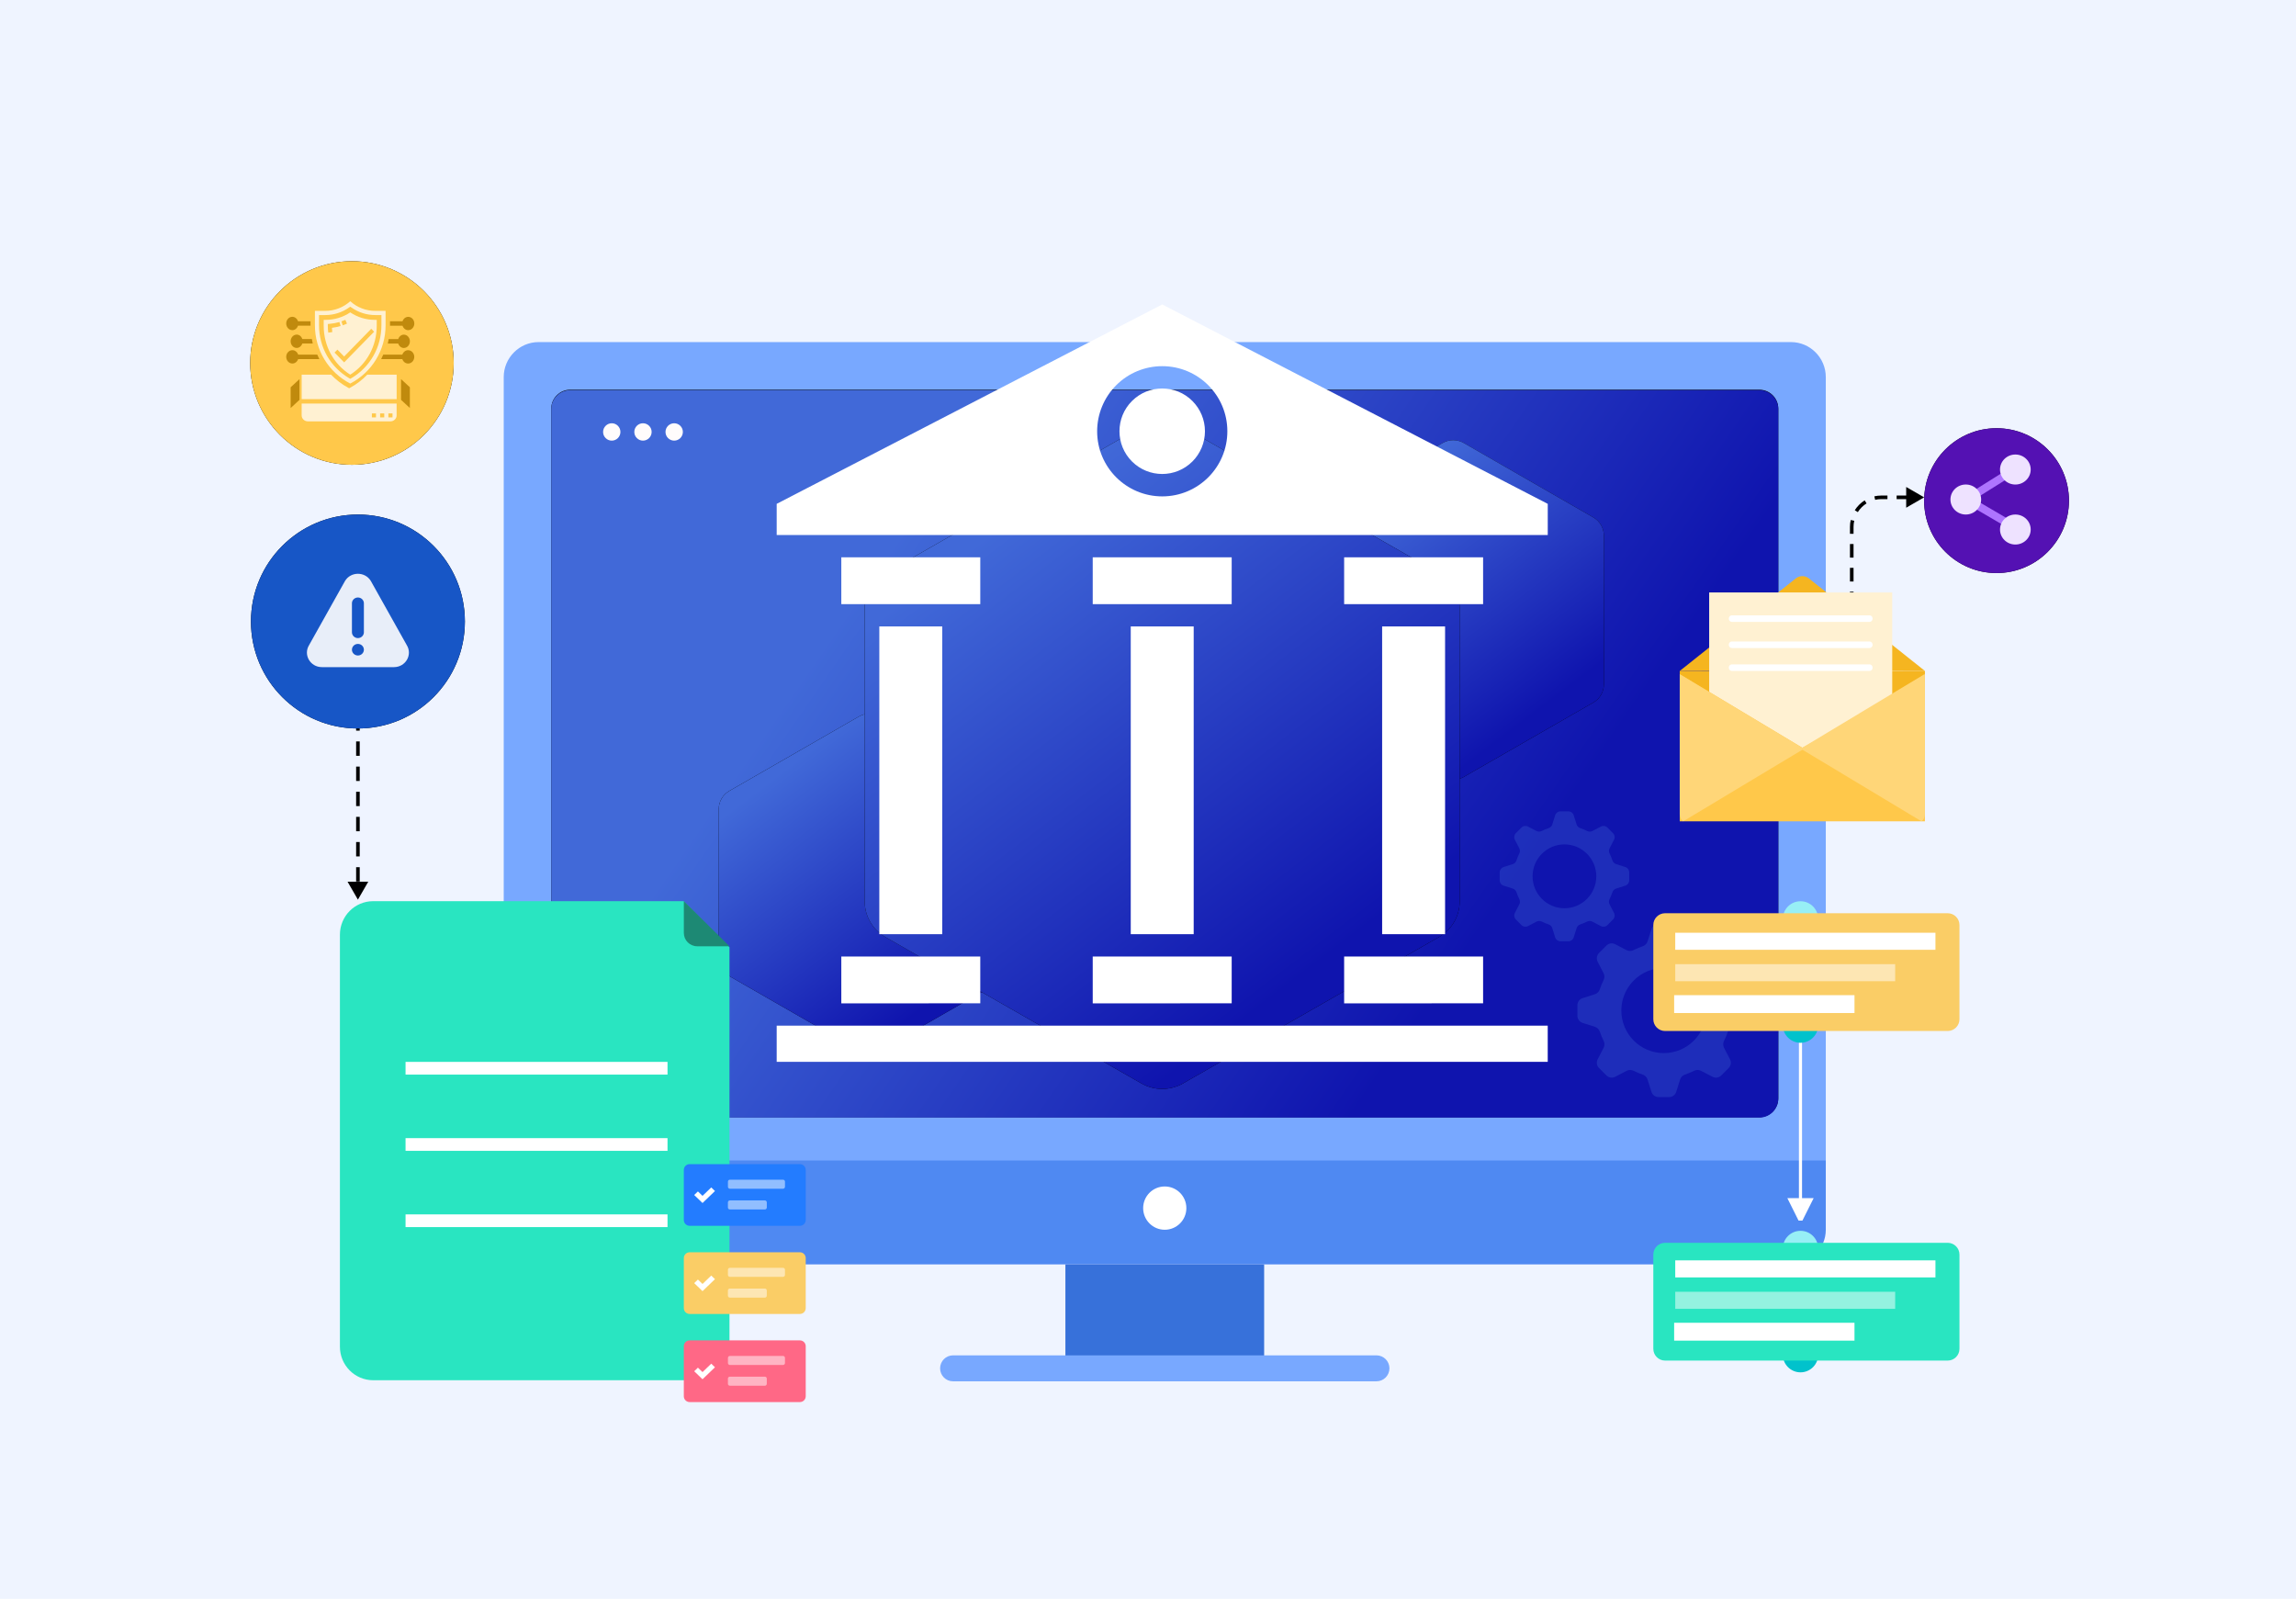 <?xml version="1.0" encoding="UTF-8"?>
<svg id="Layer_1" data-name="Layer 1" xmlns="http://www.w3.org/2000/svg" xmlns:xlink="http://www.w3.org/1999/xlink" viewBox="0 0 820 571">
  <defs>
    <style>
      .cls-1 {
        opacity: .43;
      }

      .cls-1, .cls-2, .cls-3, .cls-4 {
        fill: none;
      }

      .cls-2 {
        opacity: .9;
      }

      .cls-5 {
        fill: url(#linear-gradient);
      }

      .cls-6 {
        fill: #facd66;
      }

      .cls-7 {
        fill: #01c2cc;
      }

      .cls-8, .cls-9 {
        fill: #f5b520;
      }

      .cls-10 {
        fill: #fffcfc;
      }

      .cls-11, .cls-12, .cls-13, .cls-14, .cls-15 {
        fill: #fff;
      }

      .cls-16, .cls-17 {
        fill: #fff1d2;
      }

      .cls-18, .cls-19 {
        fill: #ffc84a;
      }

      .cls-20 {
        fill: #eee2ff;
      }

      .cls-21 {
        fill: #eff4ff;
      }

      .cls-22 {
        fill: #ff6886;
      }

      .cls-23 {
        fill: #97eff5;
      }

      .cls-24 {
        fill: #314eca;
      }

      .cls-25 {
        fill: #c08a0d;
      }

      .cls-26 {
        fill: #1d8974;
      }

      .cls-27 {
        fill: #237cff;
      }

      .cls-28 {
        fill: #1756c6;
      }

      .cls-29 {
        fill: #5411b3;
      }

      .cls-30 {
        fill: #29e5c1;
      }

      .cls-3 {
        stroke: #ae74ff;
        stroke-width: 2.77px;
      }

      .cls-12 {
        isolation: isolate;
      }

      .cls-12, .cls-14 {
        opacity: .5;
      }

      .cls-31 {
        fill: url(#linear-gradient-3);
      }

      .cls-32 {
        fill: url(#linear-gradient-4);
      }

      .cls-33 {
        fill: url(#linear-gradient-2);
      }

      .cls-34 {
        fill: #3771da;
      }

      .cls-34, .cls-35, .cls-36, .cls-17, .cls-13, .cls-9, .cls-19, .cls-37, .cls-15 {
        fill-rule: evenodd;
      }

      .cls-35 {
        fill: #78a8ff;
      }

      .cls-36 {
        fill: #4f89f2;
      }

      .cls-37 {
        fill: #ffd678;
      }

      .cls-4 {
        stroke-width: 1.11px;
      }

      .cls-4, .cls-15 {
        stroke: #fff;
      }

      .cls-15 {
        stroke-width: 2.21px;
      }
    </style>
    <linearGradient id="linear-gradient" x1="315.28" y1="372.4" x2="521.93" y2="229.53" gradientTransform="translate(0 572) scale(1 -1)" gradientUnits="userSpaceOnUse">
      <stop offset="0" stop-color="#4169d8"/>
      <stop offset="1" stop-color="#0f14ae"/>
    </linearGradient>
    <linearGradient id="linear-gradient-2" x1="488.26" y1="394.61" x2="547.5" y2="316.68" xlink:href="#linear-gradient"/>
    <linearGradient id="linear-gradient-3" x1="279.75" y1="296.92" x2="338.99" y2="218.99" xlink:href="#linear-gradient"/>
    <linearGradient id="linear-gradient-4" x1="354.24" y1="381.99" x2="471.49" y2="228.43" xlink:href="#linear-gradient"/>
  </defs>
  <rect class="cls-21" y="-2.05" width="820" height="575.1"/>
  <path d="m713.05,204.65c14.28,0,25.86-11.58,25.86-25.86s-11.58-25.86-25.86-25.86-25.86,11.58-25.86,25.86,11.58,25.86,25.86,25.86Z"/>
  <path class="cls-29" d="m713.05,204.65c14.28,0,25.86-11.58,25.86-25.86s-11.58-25.86-25.86-25.86-25.86,11.58-25.86,25.86,11.58,25.86,25.86,25.86Z"/>
  <path class="cls-3" d="m720.19,188.7l-17.69-10.34,17.69-11.08"/>
  <path class="cls-20" d="m702.07,183.75c3.02,0,5.48-2.4,5.48-5.36s-2.45-5.36-5.48-5.36-5.48,2.4-5.48,5.36,2.45,5.36,5.48,5.36Z"/>
  <path class="cls-20" d="m719.77,173.04c3.02,0,5.48-2.4,5.48-5.36s-2.45-5.36-5.48-5.36-5.48,2.4-5.48,5.36,2.45,5.36,5.48,5.36Z"/>
  <path class="cls-20" d="m719.77,194.47c3.02,0,5.48-2.4,5.48-5.36s-2.45-5.36-5.48-5.36-5.48,2.4-5.48,5.36,2.45,5.36,5.48,5.36Z"/>
  <path d="m687.19,177.61l-6.41-3.7v7.41l6.41-3.7Zm-25.21,44.67v-2.43h-1.28v2.43h1.28Zm0-6.09v-4.87h-1.28v4.87h1.28Zm0-8.52v-4.87h-1.28v4.87h1.28Zm0-8.52v-4.87h-1.28v4.87h1.28Zm0-8.52v-2.44h-1.28v2.44h1.28Zm0-2.44c0-.76.08-1.5.25-2.21l-1.25-.28c-.18.8-.28,1.64-.28,2.5h1.28Zm1.52-5.29c.79-1.26,1.87-2.33,3.13-3.13l-.68-1.08c-1.42.9-2.63,2.11-3.53,3.53l1.09.68Zm6.2-4.4c.71-.16,1.45-.25,2.21-.25v-1.28c-.86,0-1.69.1-2.5.28l.28,1.25Zm2.21-.25h2.18v-1.28h-2.18v1.28Zm5.46,0h4.37v-1.28h-4.37v1.28Z"/>
  <path class="cls-35" d="m652.07,134.67c0-6.88-5.59-12.5-12.42-12.5H192.33c-6.83,0-12.43,5.63-12.43,12.5v281.32h472.17V134.67Z"/>
  <path class="cls-36" d="m179.9,414.44v24.74c0,6.8,5.59,12.37,12.43,12.37h447.32c6.83,0,12.42-5.57,12.42-12.37v-24.74H179.9Z"/>
  <path d="m203.63,398.98h424.72c3.73,0,6.75-3.02,6.75-6.76v-246.28c0-3.73-3.02-6.76-6.75-6.76H203.63c-3.73,0-6.75,3.03-6.75,6.76v246.28c0,3.73,3.02,6.76,6.75,6.76Z"/>
  <path class="cls-5" d="m203.63,399.12h424.72c3.73,0,6.75-3.03,6.75-6.76v-246.28c0-3.73-3.02-6.76-6.75-6.76H203.63c-3.73,0-6.75,3.02-6.75,6.76v246.28c0,3.73,3.02,6.76,6.75,6.76Z"/>
  <path class="cls-34" d="m380.5,485.58h70.98v-34.02h-70.98v34.02Z"/>
  <path class="cls-13" d="m423.7,431.45c0,4.27-3.46,7.73-7.72,7.73s-7.71-3.46-7.71-7.73,3.45-7.73,7.71-7.73,7.72,3.46,7.72,7.73Z"/>
  <path class="cls-35" d="m340.39,493.31h151.2c2.56,0,4.64-2.08,4.64-4.64s-2.07-4.64-4.64-4.64h-151.2c-2.56,0-4.64,2.08-4.64,4.64s2.07,4.64,4.64,4.64Z"/>
  <g>
    <path class="cls-10" d="m229.63,157.36c1.71,0,3.1-1.39,3.1-3.1s-1.39-3.1-3.1-3.1-3.09,1.39-3.09,3.1,1.39,3.1,3.09,3.1Z"/>
    <path class="cls-10" d="m218.49,157.36c1.71,0,3.09-1.39,3.09-3.1s-1.39-3.1-3.09-3.1-3.1,1.39-3.1,3.1,1.39,3.1,3.1,3.1Z"/>
    <path class="cls-10" d="m240.78,157.36c1.71,0,3.1-1.39,3.1-3.1s-1.39-3.1-3.1-3.1-3.1,1.39-3.1,3.1,1.39,3.1,3.1,3.1Z"/>
  </g>
  <g class="cls-1">
    <path class="cls-24" d="m596.1,329.96c1.16,0,2.19.75,2.54,1.86l1.39,4.39c.26.83.91,1.46,1.74,1.74,1.14.38,2.25.84,3.31,1.37.77.39,1.69.41,2.46,0l4.08-2.12c1.03-.54,2.29-.34,3.11.48l2.66,2.67c.82.82,1.01,2.08.48,3.11l-2.12,4.1c-.4.77-.39,1.68,0,2.46.53,1.06.99,2.16,1.36,3.3.27.83.91,1.48,1.73,1.74l4.4,1.4c1.11.35,1.86,1.38,1.86,2.54v3.77c0,1.16-.75,2.19-1.86,2.54l-4.42,1.4c-.83.26-1.46.91-1.73,1.74-.37,1.13-.83,2.22-1.36,3.27-.39.78-.4,1.69,0,2.46l2.14,4.13c.53,1.03.34,2.29-.48,3.11l-2.66,2.66c-.82.82-2.08,1.02-3.11.48l-4.13-2.15c-.77-.4-1.68-.39-2.46,0-1.04.52-2.12.98-3.24,1.35-.82.27-1.47.91-1.74,1.74l-1.4,4.44c-.35,1.11-1.38,1.86-2.54,1.86h-3.76c-1.16,0-2.19-.75-2.54-1.86l-1.41-4.44c-.26-.83-.91-1.46-1.73-1.74-1.12-.37-2.2-.82-3.24-1.35-.78-.39-1.69-.4-2.46,0l-4.13,2.15c-1.03.54-2.29.34-3.11-.48l-2.66-2.66c-.82-.82-1.01-2.08-.48-3.11l2.14-4.13c.4-.77.39-1.69,0-2.46-.53-1.05-.98-2.14-1.36-3.27-.27-.82-.91-1.47-1.73-1.74l-4.42-1.4c-1.1-.35-1.86-1.38-1.86-2.54v-3.77c0-1.16.75-2.19,1.86-2.54l4.4-1.4c.83-.26,1.46-.92,1.73-1.74.37-1.14.83-2.24,1.36-3.3.39-.78.4-1.69,0-2.46l-2.12-4.1c-.53-1.03-.34-2.29.48-3.11l2.66-2.67c.82-.82,2.08-1.02,3.11-.48l4.08,2.12c.77.4,1.68.39,2.46,0,1.06-.54,2.16-1,3.3-1.38.82-.27,1.47-.91,1.74-1.74l1.39-4.39c.35-1.11,1.38-1.86,2.54-1.86h3.76Zm-1.88,15.73c-8.38,0-15.17,6.81-15.17,15.2s6.79,15.2,15.17,15.2,15.17-6.81,15.17-15.2-6.79-15.2-15.17-15.2Z"/>
    <path class="cls-24" d="m560.14,289.76c.87,0,1.64.56,1.9,1.4l1.04,3.29c.2.62.69,1.1,1.3,1.3.86.28,1.68.63,2.48,1.03.58.3,1.27.3,1.84,0l3.06-1.59c.77-.4,1.71-.26,2.33.36l1.99,2c.62.62.76,1.56.36,2.33l-1.59,3.08c-.3.58-.29,1.26,0,1.85.4.79.74,1.62,1.02,2.47.2.62.68,1.11,1.3,1.31l3.3,1.05c.83.26,1.39,1.04,1.39,1.91v2.83c0,.87-.56,1.64-1.39,1.91l-3.31,1.05c-.62.2-1.1.68-1.3,1.3-.28.85-.62,1.66-1.02,2.45-.29.58-.3,1.27,0,1.85l1.6,3.1c.4.77.25,1.72-.36,2.33l-1.99,2c-.61.62-1.56.76-2.33.36l-3.1-1.61c-.58-.3-1.26-.29-1.84,0-.78.39-1.59.73-2.43,1.01-.62.2-1.11.68-1.3,1.3l-1.05,3.33c-.26.83-1.03,1.4-1.9,1.4h-2.82c-.87,0-1.64-.56-1.9-1.4l-1.05-3.33c-.2-.62-.68-1.1-1.3-1.3-.84-.28-1.65-.62-2.43-1.01-.58-.29-1.26-.3-1.84,0l-3.1,1.61c-.77.4-1.71.25-2.33-.36l-1.99-2c-.61-.62-.76-1.56-.36-2.33l1.6-3.1c.3-.58.29-1.26,0-1.85-.4-.79-.74-1.61-1.02-2.45-.2-.62-.68-1.11-1.3-1.3l-3.31-1.05c-.83-.26-1.39-1.04-1.39-1.91v-2.83c0-.87.56-1.64,1.39-1.91l3.3-1.05c.62-.2,1.1-.69,1.3-1.31.28-.85.62-1.68,1.02-2.47.29-.58.3-1.27,0-1.85l-1.59-3.08c-.4-.77-.25-1.72.36-2.34l1.99-2c.62-.62,1.56-.76,2.33-.36l3.06,1.59c.58.3,1.26.29,1.84,0,.79-.4,1.62-.75,2.48-1.03.62-.2,1.11-.68,1.3-1.3l1.04-3.29c.26-.83,1.03-1.4,1.9-1.4h2.82Zm-1.41,11.8c-6.28,0-11.38,5.1-11.38,11.4s5.09,11.4,11.38,11.4,11.38-5.11,11.38-11.4-5.09-11.4-11.38-11.4Z"/>
  </g>
  <path d="m522.77,158.21c-2.33-1.34-5.2-1.34-7.54,0l-46.27,26.57c-2.33,1.34-3.77,3.81-3.77,6.49v53.14c0,2.68,1.44,5.15,3.77,6.49l46.27,26.57c2.33,1.34,5.21,1.34,7.54,0l46.27-26.57c2.33-1.34,3.77-3.81,3.77-6.49v-53.14c0-2.68-1.44-5.15-3.77-6.49l-46.27-26.57Z"/>
  <path class="cls-33" d="m522.77,158.21c-2.33-1.34-5.2-1.34-7.54,0l-46.27,26.57c-2.33,1.34-3.77,3.81-3.77,6.49v53.14c0,2.68,1.44,5.15,3.77,6.49l46.27,26.57c2.33,1.34,5.21,1.34,7.54,0l46.27-26.57c2.33-1.34,3.77-3.81,3.77-6.49v-53.14c0-2.68-1.44-5.15-3.77-6.49l-46.27-26.57Z"/>
  <path d="m314.27,255.9c-2.33-1.34-5.2-1.34-7.54,0l-46.27,26.57c-2.33,1.34-3.77,3.81-3.77,6.49v53.14c0,2.68,1.44,5.15,3.77,6.49l46.27,26.57c2.33,1.34,5.21,1.34,7.54,0l46.27-26.57c2.33-1.34,3.77-3.81,3.77-6.49v-53.14c0-2.68-1.44-5.15-3.77-6.49l-46.27-26.57Z"/>
  <path class="cls-31" d="m314.27,255.9c-2.33-1.34-5.2-1.34-7.54,0l-46.27,26.57c-2.33,1.34-3.77,3.81-3.77,6.49v53.14c0,2.68,1.44,5.15,3.77,6.49l46.27,26.57c2.33,1.34,5.21,1.34,7.54,0l46.27-26.57c2.33-1.34,3.77-3.81,3.77-6.49v-53.14c0-2.68-1.44-5.15-3.77-6.49l-46.27-26.57Z"/>
  <path d="m422.51,152.44c-4.6-2.63-10.27-2.63-14.88,0l-91.37,52.24c-4.6,2.63-7.44,7.49-7.44,12.76v104.47c0,5.26,2.84,10.13,7.44,12.76l91.37,52.24c4.61,2.63,10.28,2.63,14.88,0l91.37-52.24c4.6-2.63,7.44-7.49,7.44-12.76v-104.47c0-5.27-2.83-10.13-7.44-12.76l-91.37-52.24Z"/>
  <path class="cls-32" d="m422.51,152.44c-4.6-2.63-10.27-2.63-14.88,0l-91.37,52.24c-4.6,2.63-7.44,7.49-7.44,12.76v104.47c0,5.26,2.84,10.13,7.44,12.76l91.37,52.24c4.61,2.63,10.28,2.63,14.88,0l91.37-52.24c4.6-2.63,7.44-7.49,7.44-12.76v-104.47c0-5.27-2.83-10.13-7.44-12.76l-91.37-52.24Z"/>
  <g>
    <path class="cls-9" d="m600.06,239.61l43.63-.16,43.78.16-21.89-17.43-19.53-15.6c-1.38-1.1-3.34-1.1-4.72,0l-19.53,15.6-21.89,17.43h.15Z"/>
    <path class="cls-8" d="m687.47,239.61h-87.56v51.38h87.56v-51.38Z"/>
    <path class="cls-17" d="m610.42,282.81h65.38v-71.23h-65.38v71.23Z"/>
    <path class="cls-13" d="m667.71,222.09h-49.2c-.6,0-1.09-.52-1.09-1.17s.49-1.17,1.09-1.17h49.2c.6,0,1.08.52,1.08,1.17s-.48,1.17-1.08,1.17Z"/>
    <path class="cls-13" d="m667.71,231.43h-49.2c-.6,0-1.09-.52-1.09-1.17s.49-1.17,1.09-1.17h49.2c.6,0,1.08.52,1.08,1.17s-.48,1.17-1.08,1.17Z"/>
    <path class="cls-13" d="m667.71,239.61h-49.2c-.6,0-1.09-.52-1.09-1.17s.49-1.17,1.09-1.17h49.2c.6,0,1.08.52,1.08,1.17s-.48,1.17-1.08,1.17Z"/>
    <path class="cls-19" d="m599.91,240.77v52.55h87.56v-49.78l-43.78,23.51-43.78-26.27Z"/>
    <path class="cls-37" d="m599.91,240.77v50.05c0,1.01.48,1.9,1.22,2.5l43.14-25.91-44.36-26.64Z"/>
    <path class="cls-37" d="m687.32,240.77l-44.21,26.6,43.14,25.95c.75-.59,1.22-1.49,1.22-2.5v-49.74c0-.12-.06-.23-.15-.31Z"/>
  </g>
  <path class="cls-11" d="m138.54,216.86c-1.84,0-3.33-1.48-3.33-3.32s1.49-3.32,3.33-3.32,3.33,1.48,3.33,3.32-1.49,3.32-3.33,3.32Z"/>
  <path class="cls-11" d="m186.09,489.61c2.54,0,4.6-2.06,4.6-4.59s-2.06-4.59-4.6-4.59-4.6,2.06-4.6,4.59,2.06,4.59,4.6,4.59Z"/>
  <path class="cls-13" d="m425.87,143.21c-5.96-5.96-15.63-5.96-21.59,0-5.96,5.96-5.96,15.63,0,21.59,5.96,5.96,15.63,5.96,21.59,0,2.86-2.86,4.47-6.75,4.47-10.79,0-4.05-1.61-7.94-4.48-10.8Zm126.89,223.07h-275.37v12.94h275.37v-12.94Zm0-175.22h-275.37v-11.12l137.69-71.21,137.69,71.21v11.12Zm-202.66,167.25v-16.7h-49.63v16.72l49.63-.02Zm-49.63-159.28v16.72h49.63v-16.72h-49.63Zm36.05,24.69h-22.48v109.91h22.48v-109.91Zm103.37,134.59v-16.7h-49.63v16.72l49.63-.02Zm-49.63-159.28v16.72h49.63v-16.72h-49.63Zm36.05,24.69h-22.47v109.91h22.48v-109.91h0Zm103.37,134.59v-16.7h-49.63v16.72l49.63-.02Zm-49.63-159.28v16.72h49.63v-16.72h-49.63Zm36.05,24.69h-22.48v109.91h22.48v-109.91Zm-101.03-92.95c12.84-.01,23.26,10.39,23.27,23.23.01,12.84-10.39,23.26-23.23,23.27-12.84.01-23.26-10.39-23.27-23.23,0-6.17,2.44-12.08,6.8-16.45,4.35-4.37,10.26-6.82,16.43-6.82Z"/>
  <g>
    <path class="cls-30" d="m133.27,321.83h110.9l8.03,8.22,8.33,8.22v142.68c0,6.62-5.32,11.97-11.88,11.97h-115.37c-6.56,0-11.88-5.36-11.88-11.97v-147.15c0-6.62,5.32-11.97,11.88-11.97Z"/>
    <path class="cls-26" d="m249.02,337.94c-2.64,0-4.79-2.13-4.79-4.74v-11.37l16.29,16.11h-11.5Z"/>
    <path class="cls-13" d="m144.84,379.23h93.56v4.54h-93.56v-4.54Zm0,27.23h93.56v4.54h-93.56v-4.54Zm0,27.23h93.56v4.54h-93.56v-4.54Z"/>
  </g>
  <g>
    <path class="cls-15" d="m643.03,434.81l-2.9-5.81h5.81l-2.91,5.81Z"/>
    <path class="cls-23" d="m643.04,334.48c3.48,0,6.31-2.82,6.31-6.31s-2.82-6.31-6.31-6.31-6.31,2.82-6.31,6.31,2.82,6.31,6.31,6.31Z"/>
    <path class="cls-23" d="m643.04,452.18c3.48,0,6.31-2.82,6.31-6.31s-2.82-6.31-6.31-6.31-6.31,2.82-6.31,6.31,2.82,6.31,6.31,6.31Z"/>
    <path class="cls-7" d="m643.04,490.1c3.48,0,6.31-2.82,6.31-6.31s-2.82-6.31-6.31-6.31-6.31,2.82-6.31,6.31,2.82,6.31,6.31,6.31Z"/>
    <path class="cls-4" d="m643.03,367.97v65.18"/>
    <path class="cls-7" d="m643.04,372.41c3.48,0,6.31-2.82,6.31-6.31s-2.82-6.31-6.31-6.31-6.31,2.82-6.31,6.31,2.82,6.31,6.31,6.31Z"/>
    <path class="cls-6" d="m695.6,326.14h-100.92c-2.32,0-4.21,1.88-4.21,4.21v33.64c0,2.32,1.88,4.21,4.21,4.21h100.92c2.32,0,4.21-1.88,4.21-4.21v-33.64c0-2.32-1.88-4.21-4.21-4.21Z"/>
    <path class="cls-30" d="m695.6,443.84h-100.92c-2.32,0-4.21,1.88-4.21,4.21v33.64c0,2.32,1.88,4.21,4.21,4.21h100.92c2.32,0,4.21-1.88,4.21-4.21v-33.64c0-2.32-1.88-4.21-4.21-4.21Z"/>
  </g>
  <g>
    <path class="cls-27" d="m285.68,415.74h-39.38c-1.15,0-2.08.93-2.08,2.08v17.87c0,1.15.93,2.08,2.08,2.08h39.38c1.15,0,2.08-.93,2.08-2.08v-17.87c0-1.15-.93-2.08-2.08-2.08Z"/>
    <path class="cls-13" d="m250.9,429.63l-2.97-2.86,1.33-1.28,1.64,1.58,3.12-3,1.33,1.28-4.44,4.27Z"/>
    <path class="cls-12" d="m279.66,421.3h-18.99c-.38,0-.69.31-.69.69v1.85c0,.38.31.69.69.69h18.99c.38,0,.69-.31.69-.69v-1.85c0-.38-.31-.69-.69-.69Z"/>
    <path class="cls-12" d="m273.17,428.7h-12.51c-.38,0-.69.31-.69.69v1.85c0,.38.31.69.69.69h12.51c.38,0,.69-.31.69-.69v-1.85c0-.38-.31-.69-.69-.69Z"/>
    <path class="cls-6" d="m285.68,447.22h-39.38c-1.15,0-2.08.93-2.08,2.08v17.87c0,1.15.93,2.08,2.08,2.08h39.38c1.15,0,2.08-.93,2.08-2.08v-17.87c0-1.15-.93-2.08-2.08-2.08Z"/>
    <path class="cls-13" d="m250.9,461.1l-2.97-2.86,1.33-1.28,1.64,1.58,3.12-3,1.33,1.28-4.44,4.27Z"/>
    <path class="cls-12" d="m279.66,452.77h-18.99c-.38,0-.69.31-.69.69v1.85c0,.38.31.69.69.69h18.99c.38,0,.69-.31.69-.69v-1.85c0-.38-.31-.69-.69-.69Z"/>
    <path class="cls-12" d="m273.17,460.18h-12.51c-.38,0-.69.31-.69.69v1.85c0,.38.31.69.69.69h12.51c.38,0,.69-.31.69-.69v-1.85c0-.38-.31-.69-.69-.69Z"/>
    <path class="cls-22" d="m285.68,478.69h-39.38c-1.15,0-2.08.93-2.08,2.08v17.87c0,1.15.93,2.08,2.08,2.08h39.38c1.15,0,2.08-.93,2.08-2.08v-17.87c0-1.15-.93-2.08-2.08-2.08Z"/>
    <path class="cls-13" d="m250.9,492.57l-2.97-2.86,1.33-1.28,1.64,1.58,3.12-3,1.33,1.28-4.44,4.27Z"/>
    <path class="cls-12" d="m279.66,484.24h-18.99c-.38,0-.69.31-.69.69v1.85c0,.38.31.69.69.69h18.99c.38,0,.69-.31.69-.69v-1.85c0-.38-.31-.69-.69-.69Z"/>
    <path class="cls-12" d="m273.17,491.65h-12.51c-.38,0-.69.31-.69.69v1.85c0,.38.31.69.69.69h12.51c.38,0,.69-.31.69-.69v-1.85c0-.38-.31-.69-.69-.69Z"/>
  </g>
  <path d="m127.83,321.28l3.7-6.41h-7.41l3.7,6.41Zm-.64-125.77v2.57h1.28v-2.57h-1.28Zm0,6.42v5.13h1.28v-5.13h-1.28Zm0,8.98v5.13h1.28v-5.13h-1.28Zm0,8.98v5.13h1.28v-5.13h-1.28Zm0,8.98v5.13h1.28v-5.13h-1.28Zm0,8.98v5.13h1.28v-5.13h-1.28Zm0,8.98v5.13h1.28v-5.13h-1.28Zm0,8.98v5.13h1.28v-5.13h-1.28Zm0,8.98v5.13h1.28v-5.13h-1.28Zm0,8.98v5.13h1.28v-5.13h-1.28Zm0,8.98v5.13h1.28v-5.13h-1.28Zm0,8.98v5.13h1.28v-5.13h-1.28Zm0,8.98v5.13h1.28v-5.13h-1.28Zm0,8.98v5.13h1.28v-5.13h-1.28Z"/>
  <path d="m127.83,260.16c21.1,0,38.2-17.1,38.2-38.2s-17.1-38.2-38.2-38.2-38.2,17.1-38.2,38.2,17.1,38.2,38.2,38.2Z"/>
  <path class="cls-28" d="m127.83,260.16c21.1,0,38.2-17.1,38.2-38.2s-17.1-38.2-38.2-38.2-38.2,17.1-38.2,38.2,17.1,38.2,38.2,38.2Z"/>
  <g class="cls-2">
    <path class="cls-11" d="m145.29,230.42l-12.87-22.97c-2.07-3.38-7.11-3.38-9.18,0l-12.87,22.97c-2.11,3.45.45,7.83,4.59,7.83h25.74c4.14,0,6.7-4.37,4.59-7.83Zm-17.46,3.68c-1.18,0-2.14-.93-2.14-2.07s.96-2.07,2.14-2.07,2.13.93,2.13,2.07-.96,2.07-2.13,2.07Zm2.13-8.29c0,1.14-.96,2.07-2.13,2.07s-2.14-.93-2.14-2.07v-10.36c0-1.14.96-2.07,2.14-2.07s2.13.93,2.13,2.07v10.36Z"/>
  </g>
  <g>
    <path d="m125.7,165.99c20.07,0,36.34-16.27,36.34-36.35s-16.27-36.35-36.34-36.35-36.34,16.28-36.34,36.35,16.27,36.35,36.34,36.35Z"/>
    <path class="cls-18" d="m125.7,165.99c20.07,0,36.34-16.27,36.34-36.35s-16.27-36.35-36.34-36.35-36.34,16.28-36.34,36.35,16.27,36.35,36.34,36.35Z"/>
    <path class="cls-16" d="m125.09,136.98c7.8-4.06,12.62-12.01,12.62-20.84v-5.12h-3.66c-3.34,0-6.5-1.21-8.96-3.44-2.46,2.22-5.62,3.44-8.96,3.44h-3.66v5.12c0,8.83,4.82,16.78,12.62,20.84Zm-11.13-24.46h2.17c3.08,0,6.03-.93,8.53-2.69l.43-.3.43.3c2.5,1.76,5.45,2.69,8.53,2.69h2.17v3.63c0,7.86-4.02,14.94-10.76,18.92l-.38.22-.38-.22c-6.74-3.99-10.76-11.06-10.76-18.92v-3.63Z"/>
    <path class="cls-25" d="m103.8,145.72l3.16-2.91v-7.41l-3.16,2.91v7.41Z"/>
    <path class="cls-16" d="m125.09,133.8c5.93-3.76,9.46-10.24,9.46-17.43v-2.14h-.68c-3.15,0-6.18-.92-8.79-2.67-2.61,1.75-5.63,2.67-8.79,2.67h-.68v2.14c0,7.19,3.53,13.67,9.47,17.43Zm-1.75-19.58l.58,1.36c-.5.22-1,.42-1.51.6l-.47-1.41c.47-.16.94-.35,1.4-.55Zm-6.11,4.57c-.1-.78-.15-1.59-.15-2.39v-.69s.67-.06.67-.06c1.18-.1,2.35-.32,3.48-.65l.41,1.43c-1,.3-2.04.51-3.09.64.02.51.06,1.03.12,1.53l-1.44.19Zm3.28,6.08l2.4,2.45,9.68-9.9,1.03,1.05-10.71,10.95-3.43-3.51,1.03-1.05Z"/>
    <path class="cls-16" d="m125.03,138.48l-.33.18-.33-.18c-2.3-1.24-4.35-2.83-6.14-4.68h-10.49v8.74h33.92v-8.74h-10.49c-1.78,1.85-3.84,3.44-6.14,4.68Z"/>
    <path class="cls-16" d="m107.74,148.36c0,1.17.99,2.12,2.21,2.12h29.49c1.22,0,2.21-.95,2.21-2.12v-4.24h-33.92v4.24Zm30.97-.71h1.47v1.41h-1.47v-1.41Zm-2.95,0h1.47v1.41h-1.47v-1.41Zm-2.95,0h1.47v1.41h-1.47v-1.41Z"/>
    <path class="cls-25" d="m143.23,142.8l3.15,2.91v-7.41l-3.15-2.91v7.41Z"/>
    <path class="cls-25" d="m104.39,117.91c.94,0,1.74-.67,2.04-1.59h4.47s0-.07,0-.1v-1.49h-4.47c-.3-.92-1.09-1.59-2.04-1.59-1.2,0-2.17,1.07-2.17,2.38s.97,2.38,2.17,2.38Z"/>
    <path class="cls-25" d="m105.95,119.5c-1.19,0-2.15,1.07-2.15,2.38s.97,2.38,2.15,2.38c.93,0,1.72-.67,2.02-1.59h3.72c-.12-.52-.22-1.06-.31-1.59h-3.41c-.3-.92-1.08-1.59-2.02-1.59Z"/>
    <path class="cls-25" d="m106.49,128.24h7.56c-.26-.52-.51-1.05-.74-1.59h-6.82c-.3-.92-1.11-1.59-2.07-1.59-1.21,0-2.2,1.07-2.2,2.38s.99,2.38,2.2,2.38c.96,0,1.76-.67,2.07-1.59Z"/>
    <path class="cls-25" d="m145.8,117.91c1.19,0,2.17-1.07,2.17-2.38s-.97-2.38-2.17-2.38c-.94,0-1.74.67-2.04,1.59h-4.47v1.49s0,.07,0,.1h4.47c.3.92,1.09,1.59,2.04,1.59Z"/>
    <path class="cls-25" d="m144.24,124.27c1.19,0,2.15-1.07,2.15-2.38s-.96-2.38-2.15-2.38c-.93,0-1.72.67-2.02,1.59h-3.41c-.09.53-.19,1.06-.31,1.59h3.72c.3.92,1.09,1.59,2.02,1.59Z"/>
    <path class="cls-25" d="m145.76,125.06c-.96,0-1.76.67-2.07,1.59h-6.82c-.23.54-.48,1.07-.74,1.59h7.56c.3.92,1.11,1.59,2.07,1.59,1.21,0,2.2-1.07,2.2-2.38s-.99-2.38-2.2-2.38Z"/>
  </g>
  <rect class="cls-11" x="598.3" y="333.11" width="92.93" height="6.09"/>
  <rect class="cls-14" x="598.3" y="344.33" width="78.55" height="6.09"/>
  <rect class="cls-11" x="597.91" y="355.4" width="64.41" height="6.38"/>
  <rect class="cls-11" x="598.3" y="450.11" width="92.93" height="6.09"/>
  <rect class="cls-14" x="598.3" y="461.33" width="78.55" height="6.09"/>
  <rect class="cls-11" x="597.91" y="472.4" width="64.41" height="6.38"/>
</svg>